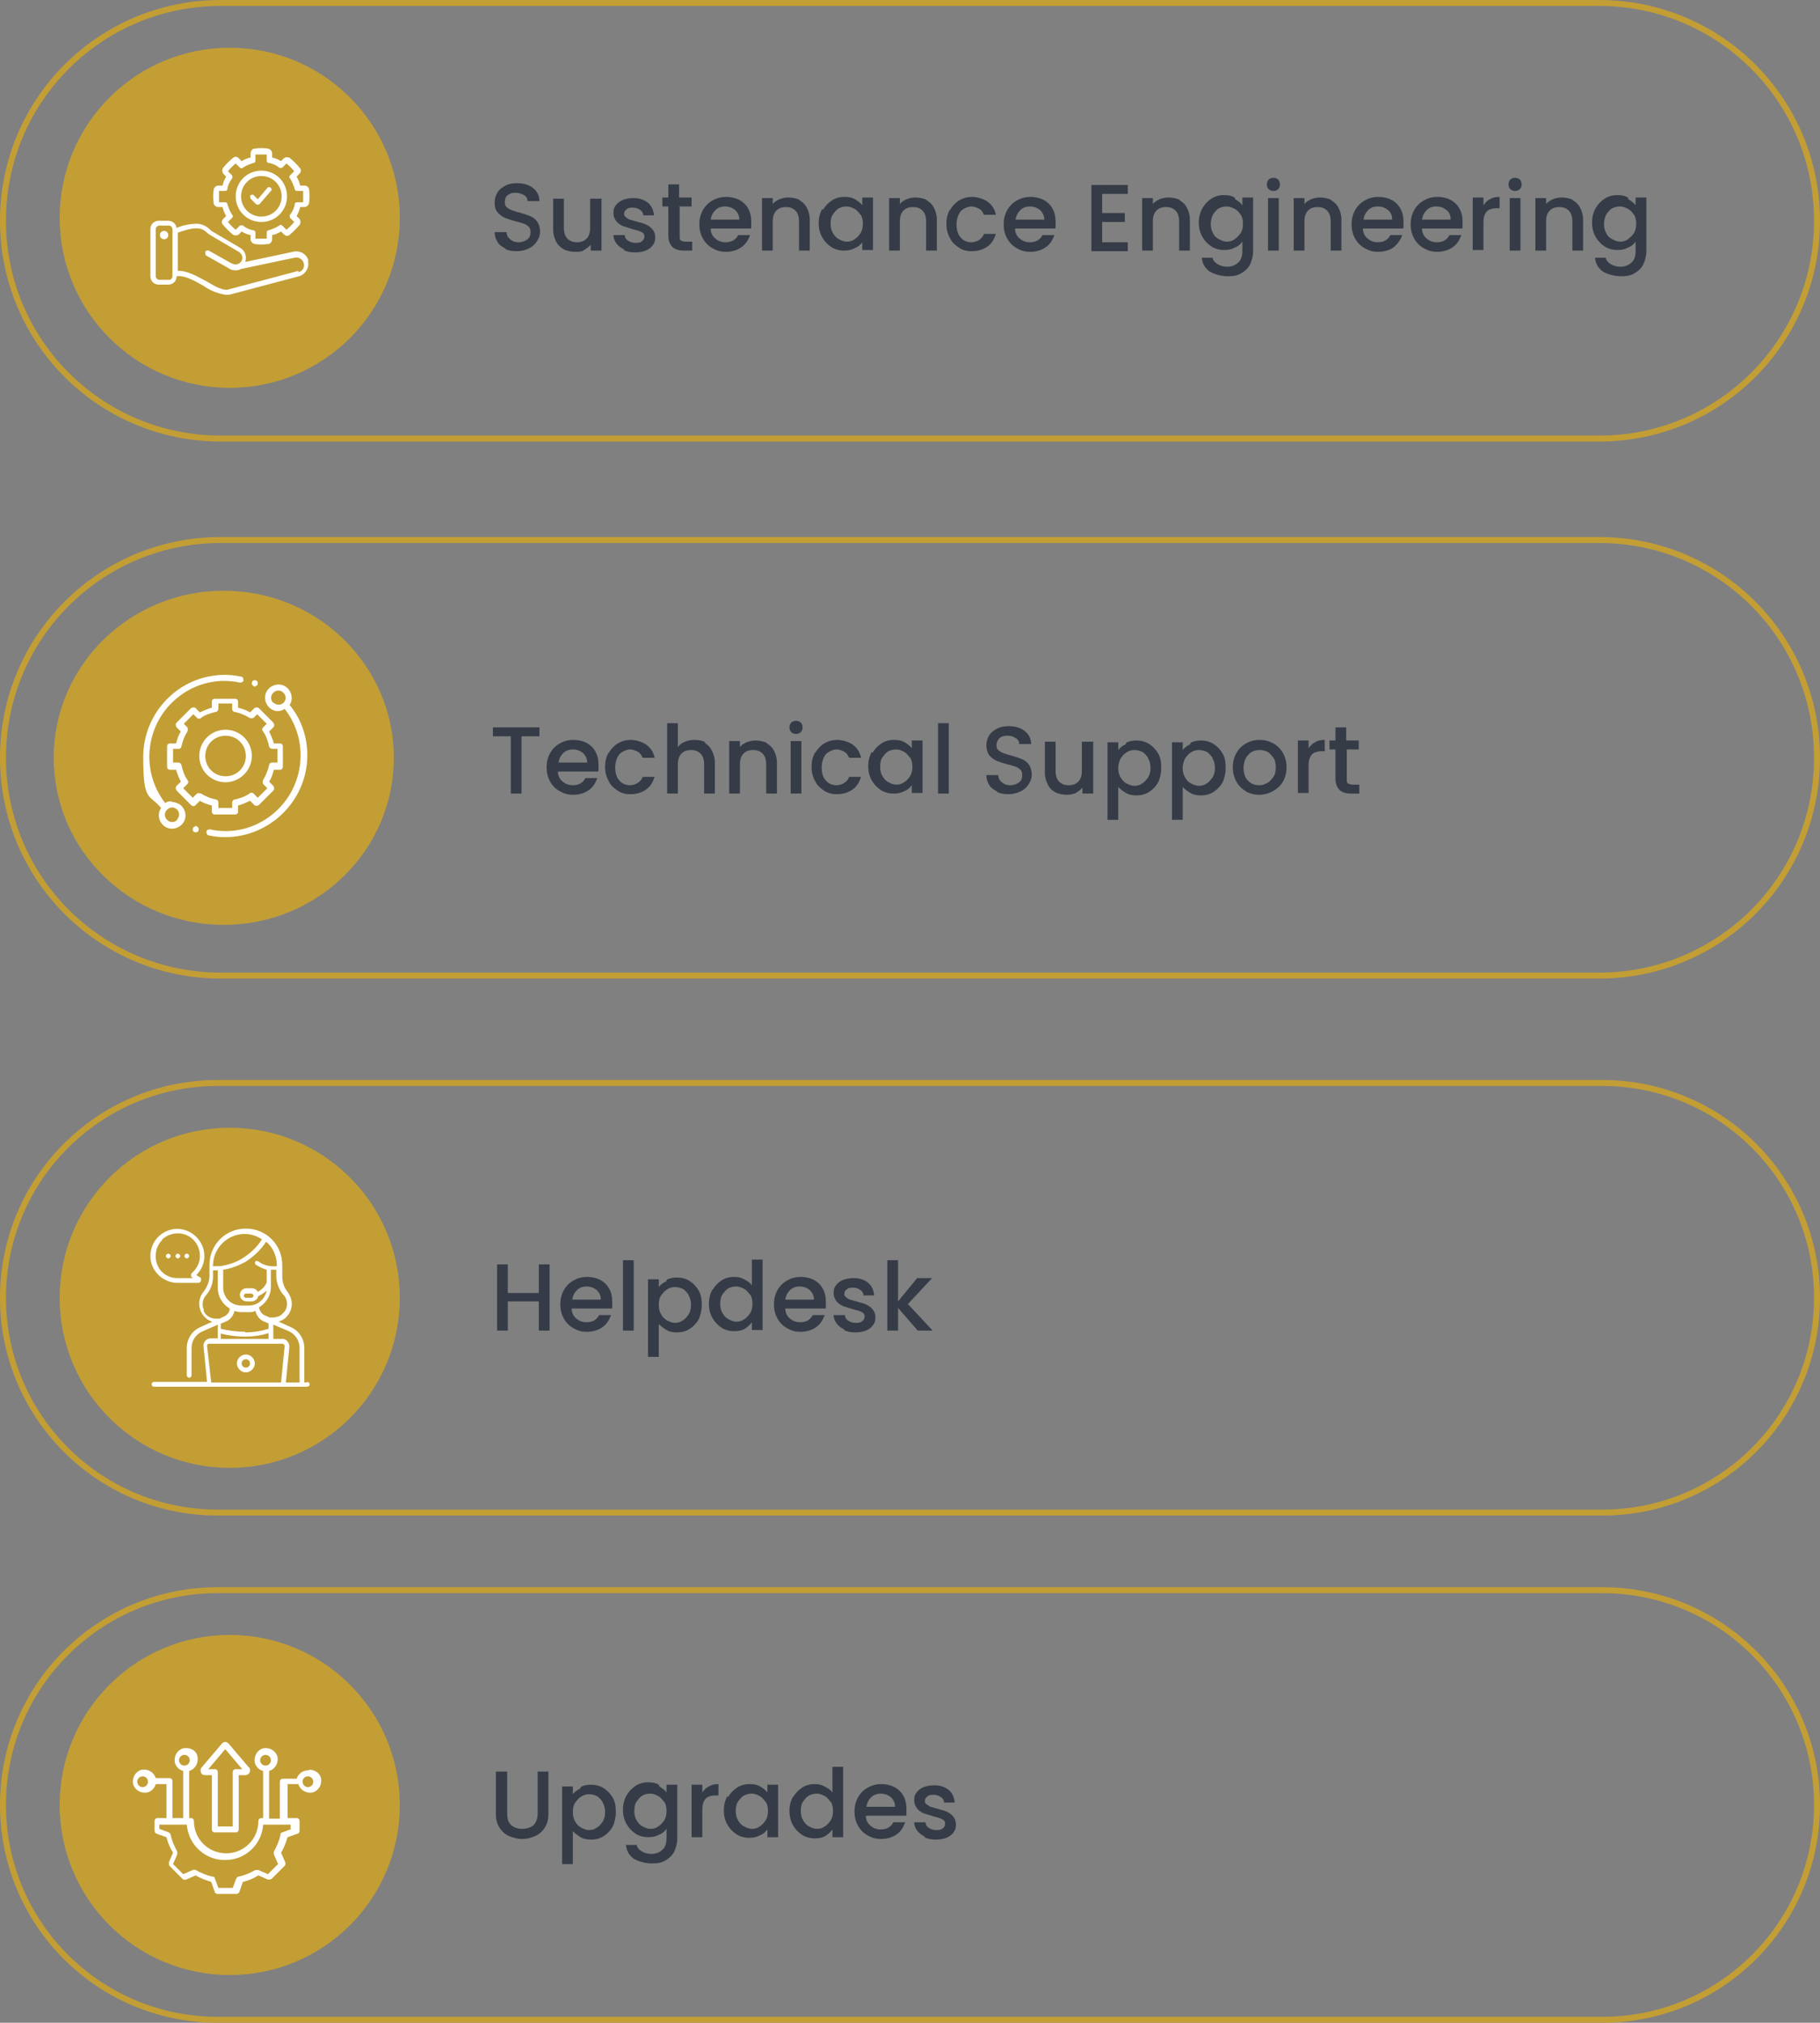 <?xml version="1.0" encoding="UTF-8"?> <svg xmlns="http://www.w3.org/2000/svg" id="Layer_1" version="1.1" viewBox="0 0 305 339"><rect x="0" y="0" width="305" height="339" fill="#808080" stroke="none"/><defs><style> .st0 { fill: #fff; } .st1, .st2 { fill: none; } .st3 { isolation: isolate; } .st4 { fill: #c39e35; } .st2 { stroke: #c39e35; } .st5 { fill: #353c47; } </style></defs><g id="Product_Sustenance_Support"><g id="Rectangle_78"><path class="st1" d="M37,0h231c20.4,0,37,16.6,37,37h0c0,20.4-16.6,37-37,37H37C16.6,74,0,57.4,0,37h0C0,16.6,16.6,0,37,0Z"></path><path class="st2" d="M37,.5h231c20.2,0,36.5,16.3,36.5,36.5h0c0,20.2-16.3,36.5-36.5,36.5H37C16.8,73.5.5,57.2.5,37h0C.5,16.8,16.8.5,37,.5Z"></path></g><g id="Rectangle_79"><path class="st1" d="M37,90h231c20.4,0,37,16.6,37,37h0c0,20.4-16.6,37-37,37H37c-20.4,0-37-16.6-37-37h0c0-20.4,16.6-37,37-37Z"></path><path class="st2" d="M37,90.5h231c20.2,0,36.5,16.3,36.5,36.5h0c0,20.2-16.3,36.5-36.5,36.5H37c-20.2,0-36.5-16.3-36.5-36.5h0c0-20.2,16.3-36.5,36.5-36.5Z"></path></g><g id="Rectangle_80"><path class="st1" d="M36.5,181h232c20.2,0,36.5,16.3,36.5,36.5h0c0,20.2-16.3,36.5-36.5,36.5H36.5c-20.2,0-36.5-16.3-36.5-36.5h0c0-20.2,16.3-36.5,36.5-36.5Z"></path><path class="st2" d="M36.5,181.5h232c19.9,0,36,16.1,36,36h0c0,19.9-16.1,36-36,36H36.5c-19.9,0-36-16.1-36-36h0c0-19.9,16.1-36,36-36Z"></path></g><g id="Rectangle_103"><path class="st1" d="M36.5,266h232c20.2,0,36.5,16.3,36.5,36.5h0c0,20.2-16.3,36.5-36.5,36.5H36.5c-20.2,0-36.5-16.3-36.5-36.5h0c0-20.2,16.3-36.5,36.5-36.5Z"></path><path class="st2" d="M36.5,266.5h232c19.9,0,36,16.1,36,36h0c0,19.9-16.1,36-36,36H36.5c-19.9,0-36-16.1-36-36h0c0-19.9,16.1-36,36-36Z"></path></g><circle id="Ellipse_1" class="st4" cx="38.5" cy="36.5" r="28.5"></circle><ellipse id="Ellipse_2" class="st4" cx="37.5" cy="127" rx="28.5" ry="28"></ellipse><circle id="Ellipse_3" class="st4" cx="38.5" cy="217.5" r="28.5"></circle><circle id="Ellipse_4" class="st4" cx="38.5" cy="302.5" r="28.5"></circle><g id="Sustenance_Engineering" class="st3"><g class="st3"><path class="st5" d="M84.8,41.7c-.6-.3-1.1-.6-1.4-1.1-.3-.5-.5-1-.5-1.7h2c0,.5.2.9.6,1.2.3.3.8.5,1.4.5s1.1-.2,1.5-.5.5-.7.5-1.2-.1-.7-.3-.9c-.2-.2-.5-.4-.8-.5-.3-.1-.8-.3-1.4-.4-.7-.2-1.3-.4-1.8-.6-.5-.2-.8-.5-1.2-.9s-.5-1-.5-1.7.2-1.2.5-1.7c.3-.5.8-.8,1.3-1.1.6-.3,1.2-.4,2-.4,1.1,0,2,.3,2.6.8.7.5,1.1,1.3,1.1,2.2h-2c0-.4-.2-.8-.6-1s-.8-.4-1.4-.4-.9.1-1.3.4-.5.7-.5,1.2.1.6.3.8c.2.2.5.4.8.5.3.1.8.3,1.3.4.7.2,1.3.4,1.8.6.5.2.9.5,1.2.9.3.4.5,1,.5,1.7s-.2,1.1-.5,1.6c-.3.5-.7.9-1.3,1.2-.6.3-1.3.5-2.1.5s-1.4-.1-2-.4Z"></path><path class="st5" d="M100.8,33.2v8.8h-1.8v-1c-.3.4-.7.6-1.1.9s-1,.3-1.5.3-1.3-.1-1.9-.4c-.5-.3-1-.7-1.3-1.3-.3-.6-.5-1.2-.5-2v-5.2h1.8v4.9c0,.8.2,1.4.6,1.8.4.4.9.6,1.6.6s1.2-.2,1.6-.6c.4-.4.6-1,.6-1.8v-4.9h1.8Z"></path><path class="st5" d="M104.6,41.8c-.5-.2-1-.6-1.3-1-.3-.4-.5-.9-.5-1.4h1.9c0,.4.2.7.5.9.3.2.7.4,1.2.4s.9,0,1.2-.3c.3-.2.4-.5.4-.8s-.2-.6-.5-.7c-.3-.2-.8-.3-1.5-.5-.7-.2-1.2-.4-1.6-.5-.4-.2-.8-.4-1.1-.8-.3-.4-.5-.8-.5-1.4s.1-.9.4-1.3c.3-.4.7-.7,1.2-.9.5-.2,1.1-.3,1.8-.3,1,0,1.8.3,2.4.8.6.5.9,1.2,1,2.1h-1.8c0-.4-.2-.7-.5-.9-.3-.2-.7-.4-1.2-.4s-.8,0-1.1.3c-.3.2-.4.4-.4.7s0,.4.3.6c.2.2.4.3.6.4.2,0,.6.2,1.1.3.6.2,1.2.3,1.6.5.4.2.8.4,1.1.8.3.3.5.8.5,1.4,0,.5-.1.9-.4,1.3s-.7.7-1.2.9c-.5.2-1.1.3-1.8.3s-1.3-.1-1.9-.4Z"></path><path class="st5" d="M113.9,34.7v4.9c0,.3,0,.6.2.7.2.1.4.2.8.2h1.1v1.5h-1.4c-.8,0-1.5-.2-1.9-.6-.4-.4-.7-1-.7-1.9v-4.9h-1v-1.5h1v-2.2h1.8v2.2h2.1v1.5h-2.1Z"></path><path class="st5" d="M125.8,38.3h-6.7c0,.7.3,1.3.8,1.7.5.4,1,.6,1.7.6,1,0,1.7-.4,2.1-1.2h2c-.3.8-.7,1.5-1.4,2s-1.6.8-2.6.8-1.6-.2-2.3-.6c-.7-.4-1.2-.9-1.6-1.6-.4-.7-.6-1.5-.6-2.4s.2-1.7.6-2.4c.4-.7.9-1.2,1.6-1.6.7-.4,1.4-.6,2.3-.6s1.6.2,2.2.5c.7.4,1.2.9,1.5,1.5.4.7.5,1.4.5,2.3s0,.6,0,.9ZM123.9,36.8c0-.7-.3-1.2-.7-1.6-.5-.4-1.1-.6-1.7-.6s-1.2.2-1.6.6c-.4.4-.7.9-.8,1.6h4.9Z"></path><path class="st5" d="M133.9,33.5c.5.3,1,.7,1.3,1.3.3.6.5,1.2.5,2v5.2h-1.8v-4.9c0-.8-.2-1.4-.6-1.8-.4-.4-.9-.6-1.6-.6s-1.2.2-1.6.6c-.4.4-.6,1-.6,1.8v4.9h-1.8v-8.8h1.8v1c.3-.4.7-.6,1.1-.8.5-.2,1-.3,1.5-.3s1.3.1,1.9.4Z"></path><path class="st5" d="M137.9,35.2c.4-.7.9-1.2,1.5-1.6.6-.4,1.3-.6,2.1-.6s1.3.1,1.8.4c.5.3.9.6,1.2,1v-1.3h1.8v8.8h-1.8v-1.3c-.3.4-.7.8-1.3,1-.5.3-1.1.4-1.8.4s-1.5-.2-2.1-.6c-.6-.4-1.1-.9-1.5-1.6-.4-.7-.6-1.5-.6-2.4s.2-1.7.6-2.4ZM144.2,36c-.3-.4-.6-.8-1-1-.4-.2-.8-.4-1.3-.4s-.9.1-1.3.3c-.4.2-.7.6-1,1-.3.4-.4,1-.4,1.6s.1,1.1.4,1.6c.3.5.6.8,1,1s.8.4,1.3.4.9-.1,1.3-.4c.4-.2.7-.6,1-1,.3-.5.4-1,.4-1.6s-.1-1.1-.4-1.6Z"></path><path class="st5" d="M155.2,33.5c.5.3,1,.7,1.3,1.3.3.6.5,1.2.5,2v5.2h-1.8v-4.9c0-.8-.2-1.4-.6-1.8-.4-.4-.9-.6-1.6-.6s-1.2.2-1.6.6c-.4.4-.6,1-.6,1.8v4.9h-1.8v-8.8h1.8v1c.3-.4.7-.6,1.1-.8.5-.2,1-.3,1.5-.3s1.3.1,1.9.4Z"></path><path class="st5" d="M159.2,35.2c.4-.7.9-1.2,1.5-1.6.7-.4,1.4-.6,2.2-.6s1.9.3,2.6.8c.7.5,1.2,1.2,1.4,2.2h-2c-.2-.4-.4-.8-.8-1-.4-.2-.8-.4-1.3-.4s-1.3.3-1.8.8c-.4.5-.7,1.3-.7,2.2s.2,1.7.7,2.2c.4.5,1,.8,1.8.8s1.8-.5,2.1-1.4h2c-.3.9-.7,1.6-1.4,2.1-.7.5-1.6.8-2.6.8s-1.6-.2-2.2-.6-1.2-.9-1.5-1.6c-.4-.7-.6-1.5-.6-2.4s.2-1.7.6-2.4Z"></path><path class="st5" d="M176.8,38.3h-6.7c0,.7.3,1.3.8,1.7.5.4,1,.6,1.7.6,1,0,1.7-.4,2.1-1.2h2c-.3.8-.7,1.5-1.4,2s-1.6.8-2.6.8-1.6-.2-2.3-.6c-.7-.4-1.2-.9-1.6-1.6-.4-.7-.6-1.5-.6-2.4s.2-1.7.6-2.4c.4-.7.9-1.2,1.6-1.6.7-.4,1.4-.6,2.3-.6s1.6.2,2.2.5c.7.4,1.2.9,1.5,1.5.4.7.5,1.4.5,2.3s0,.6,0,.9ZM175,36.8c0-.7-.3-1.2-.7-1.6-.5-.4-1.1-.6-1.7-.6s-1.2.2-1.6.6c-.4.4-.7.9-.8,1.6h4.9Z"></path><path class="st5" d="M184.7,32.4v3.3h3.8v1.5h-3.8v3.4h4.3v1.5h-6.1v-11.1h6.1v1.5h-4.3Z"></path><path class="st5" d="M197.6,33.5c.5.3,1,.7,1.3,1.3.3.6.5,1.2.5,2v5.2h-1.8v-4.9c0-.8-.2-1.4-.6-1.8-.4-.4-.9-.6-1.6-.6s-1.2.2-1.6.6c-.4.4-.6,1-.6,1.8v4.9h-1.8v-8.8h1.8v1c.3-.4.7-.6,1.1-.8.5-.2,1-.3,1.5-.3s1.3.1,1.9.4Z"></path><path class="st5" d="M207,33.4c.5.3.9.6,1.2,1v-1.3h1.8v9c0,.8-.2,1.5-.5,2.2-.3.6-.8,1.1-1.5,1.5-.6.4-1.4.5-2.3.5s-2.2-.3-3-.8c-.8-.6-1.2-1.3-1.3-2.3h1.8c.1.5.4.8.9,1.1.5.3,1,.4,1.6.4s1.3-.2,1.8-.7c.5-.4.7-1.1.7-2v-1.5c-.3.4-.7.8-1.3,1-.5.3-1.1.4-1.8.4s-1.5-.2-2.1-.6c-.6-.4-1.1-.9-1.5-1.6-.4-.7-.6-1.5-.6-2.4s.2-1.7.6-2.4c.4-.7.9-1.2,1.5-1.6.6-.4,1.3-.6,2.1-.6s1.3.1,1.8.4ZM207.9,36c-.2-.4-.6-.8-1-1-.4-.2-.8-.4-1.3-.4s-.9.1-1.3.3c-.4.2-.7.6-1,1-.2.4-.4,1-.4,1.6s.1,1.1.4,1.6c.2.5.6.8,1,1s.8.4,1.3.4.9-.1,1.3-.4.7-.6,1-1c.3-.5.4-1,.4-1.6s-.1-1.1-.4-1.6Z"></path><path class="st5" d="M212.6,31.7c-.2-.2-.3-.5-.3-.8s.1-.6.3-.8.5-.3.8-.3.6.1.8.3c.2.2.3.5.3.8s-.1.6-.3.8c-.2.2-.5.3-.8.3s-.6-.1-.8-.3ZM214.3,33.2v8.8h-1.8v-8.8h1.8Z"></path><path class="st5" d="M223,33.5c.5.3,1,.7,1.3,1.3s.5,1.2.5,2v5.2h-1.8v-4.9c0-.8-.2-1.4-.6-1.8-.4-.4-.9-.6-1.6-.6s-1.2.2-1.6.6c-.4.4-.6,1-.6,1.8v4.9h-1.8v-8.8h1.8v1c.3-.4.7-.6,1.1-.8.5-.2,1-.3,1.5-.3s1.3.1,1.9.4Z"></path><path class="st5" d="M235.1,38.3h-6.7c0,.7.3,1.3.8,1.7.5.4,1,.6,1.7.6,1,0,1.7-.4,2.1-1.2h2c-.3.8-.8,1.5-1.4,2s-1.6.8-2.6.8-1.6-.2-2.3-.6c-.7-.4-1.2-.9-1.6-1.6-.4-.7-.6-1.5-.6-2.4s.2-1.7.6-2.4c.4-.7.9-1.2,1.6-1.6.7-.4,1.4-.6,2.3-.6s1.6.2,2.2.5,1.2.9,1.5,1.5c.4.7.5,1.4.5,2.3s0,.6,0,.9ZM233.3,36.8c0-.7-.2-1.2-.7-1.6-.5-.4-1-.6-1.7-.6s-1.2.2-1.6.6c-.4.4-.7.9-.8,1.6h4.9Z"></path><path class="st5" d="M245,38.3h-6.7c0,.7.3,1.3.8,1.7.5.4,1,.6,1.7.6,1,0,1.7-.4,2.1-1.2h2c-.3.8-.7,1.5-1.4,2-.7.5-1.6.8-2.6.8s-1.6-.2-2.3-.6-1.2-.9-1.6-1.6c-.4-.7-.6-1.5-.6-2.4s.2-1.7.6-2.4c.4-.7.9-1.2,1.6-1.6.7-.4,1.4-.6,2.3-.6s1.6.2,2.2.5c.7.4,1.2.9,1.5,1.5.4.7.5,1.4.5,2.3s0,.6,0,.9ZM243.1,36.8c0-.7-.2-1.2-.7-1.6-.5-.4-1-.6-1.7-.6s-1.2.2-1.6.6c-.4.4-.7.9-.8,1.6h4.9Z"></path><path class="st5" d="M249.7,33.4c.4-.3,1-.4,1.6-.4v1.9h-.5c-.7,0-1.3.2-1.6.5-.4.4-.6,1-.6,1.9v4.6h-1.8v-8.8h1.8v1.3c.3-.4.6-.8,1.1-1Z"></path><path class="st5" d="M253.1,31.7c-.2-.2-.3-.5-.3-.8s.1-.6.3-.8c.2-.2.5-.3.8-.3s.6.1.8.3.3.5.3.8-.1.6-.3.8c-.2.2-.5.3-.8.3s-.6-.1-.8-.3ZM254.8,33.2v8.8h-1.8v-8.8h1.8Z"></path><path class="st5" d="M263.5,33.5c.5.3,1,.7,1.3,1.3.3.6.5,1.2.5,2v5.2h-1.8v-4.9c0-.8-.2-1.4-.6-1.8-.4-.4-.9-.6-1.6-.6s-1.2.2-1.6.6c-.4.4-.6,1-.6,1.8v4.9h-1.8v-8.8h1.8v1c.3-.4.7-.6,1.1-.8.5-.2,1-.3,1.5-.3s1.3.1,1.9.4Z"></path><path class="st5" d="M272.9,33.4c.5.3.9.6,1.2,1v-1.3h1.8v9c0,.8-.2,1.5-.5,2.2-.3.6-.8,1.1-1.5,1.5-.6.4-1.4.5-2.3.5s-2.2-.3-3-.8c-.8-.6-1.2-1.3-1.3-2.3h1.8c.1.5.4.8.9,1.1.5.3,1,.4,1.6.4s1.3-.2,1.8-.7c.5-.4.7-1.1.7-2v-1.5c-.3.4-.7.8-1.3,1-.5.3-1.1.4-1.8.4s-1.5-.2-2.1-.6c-.6-.4-1.1-.9-1.5-1.6-.4-.7-.6-1.5-.6-2.4s.2-1.7.6-2.4c.4-.7.9-1.2,1.5-1.6.6-.4,1.3-.6,2.1-.6s1.3.1,1.8.4ZM273.8,36c-.2-.4-.6-.8-1-1-.4-.2-.8-.4-1.3-.4s-.9.1-1.3.3c-.4.2-.7.6-1,1-.2.4-.4,1-.4,1.6s.1,1.1.4,1.6c.2.5.6.8,1,1s.8.4,1.3.4.9-.1,1.3-.4.7-.6,1-1c.3-.5.4-1,.4-1.6s-.1-1.1-.4-1.6Z"></path></g></g><g id="Technical_Support" class="st3"><g class="st3"><path class="st5" d="M90.4,121.9v1.5h-3v9.6h-1.8v-9.6h-3v-1.5h7.8Z"></path><path class="st5" d="M100.2,129.3h-6.7c0,.7.3,1.3.8,1.7.5.4,1,.6,1.7.6,1,0,1.7-.4,2.1-1.2h2c-.3.8-.7,1.5-1.4,2s-1.6.8-2.6.8-1.6-.2-2.3-.6c-.7-.4-1.2-.9-1.6-1.6-.4-.7-.6-1.5-.6-2.4s.2-1.7.6-2.4c.4-.7.9-1.2,1.6-1.6.7-.4,1.4-.6,2.3-.6s1.6.2,2.2.5c.7.4,1.2.9,1.5,1.5.4.7.5,1.4.5,2.3s0,.6,0,.9ZM98.4,127.8c0-.7-.3-1.2-.7-1.6-.5-.4-1.1-.6-1.7-.6s-1.2.2-1.6.6c-.4.4-.7.9-.8,1.6h4.9Z"></path><path class="st5" d="M102,126.2c.4-.7.9-1.2,1.5-1.6.7-.4,1.4-.6,2.2-.6s1.9.3,2.6.8c.7.5,1.2,1.2,1.4,2.2h-2c-.2-.4-.4-.8-.8-1-.4-.2-.8-.4-1.3-.4s-1.3.3-1.8.8c-.4.5-.7,1.3-.7,2.2s.2,1.7.7,2.2c.4.5,1,.8,1.8.8s1.8-.5,2.1-1.4h2c-.3.9-.7,1.6-1.4,2.1-.7.5-1.6.8-2.6.8s-1.6-.2-2.2-.6-1.2-.9-1.5-1.6c-.4-.7-.6-1.5-.6-2.4s.2-1.7.6-2.4Z"></path><path class="st5" d="M118.1,124.5c.5.3.9.7,1.2,1.3.3.6.5,1.2.5,2v5.2h-1.8v-4.9c0-.8-.2-1.4-.6-1.8-.4-.4-.9-.6-1.6-.6s-1.2.2-1.6.6c-.4.4-.6,1-.6,1.8v4.9h-1.8v-11.8h1.8v4c.3-.4.7-.7,1.2-.9.5-.2,1-.3,1.6-.3s1.3.1,1.8.4Z"></path><path class="st5" d="M128.4,124.5c.5.3,1,.7,1.3,1.3.3.6.5,1.2.5,2v5.2h-1.8v-4.9c0-.8-.2-1.4-.6-1.8-.4-.4-.9-.6-1.6-.6s-1.2.2-1.6.6c-.4.4-.6,1-.6,1.8v4.9h-1.8v-8.8h1.8v1c.3-.4.7-.6,1.1-.8.5-.2,1-.3,1.5-.3s1.3.1,1.9.4Z"></path><path class="st5" d="M132.6,122.7c-.2-.2-.3-.5-.3-.8s.1-.6.3-.8c.2-.2.5-.3.8-.3s.6.1.8.3c.2.2.3.5.3.8s-.1.6-.3.8c-.2.2-.5.3-.8.3s-.6-.1-.8-.3ZM134.3,124.2v8.8h-1.8v-8.8h1.8Z"></path><path class="st5" d="M136.6,126.2c.4-.7.9-1.2,1.5-1.6.7-.4,1.4-.6,2.2-.6s1.9.3,2.6.8c.7.5,1.2,1.2,1.4,2.2h-2c-.2-.4-.4-.8-.8-1-.4-.2-.8-.4-1.3-.4s-1.3.3-1.8.8c-.4.5-.7,1.3-.7,2.2s.2,1.7.7,2.2c.4.5,1,.8,1.8.8s1.8-.5,2.1-1.4h2c-.3.9-.7,1.6-1.4,2.1-.7.5-1.6.8-2.6.8s-1.6-.2-2.2-.6-1.2-.9-1.5-1.6c-.4-.7-.6-1.5-.6-2.4s.2-1.7.6-2.4Z"></path><path class="st5" d="M146.2,126.2c.4-.7.9-1.2,1.5-1.6.6-.4,1.3-.6,2.1-.6s1.3.1,1.8.4c.5.3.9.6,1.2,1v-1.3h1.8v8.8h-1.8v-1.3c-.3.4-.7.8-1.3,1-.5.3-1.1.4-1.8.4s-1.5-.2-2.1-.6c-.6-.4-1.1-.9-1.5-1.6-.4-.7-.6-1.5-.6-2.4s.2-1.7.6-2.4ZM152.5,127c-.3-.4-.6-.8-1-1-.4-.2-.8-.4-1.3-.4s-.9.1-1.3.3c-.4.2-.7.6-1,1-.3.4-.4,1-.4,1.6s.1,1.1.4,1.6c.3.5.6.8,1,1s.8.4,1.3.4.9-.1,1.3-.4c.4-.2.7-.6,1-1,.3-.5.4-1,.4-1.6s-.1-1.1-.4-1.6Z"></path><path class="st5" d="M159,121.2v11.8h-1.8v-11.8h1.8Z"></path><path class="st5" d="M167.2,132.7c-.6-.3-1.1-.6-1.4-1.1-.3-.5-.5-1-.5-1.7h2c0,.5.2.9.6,1.2.3.3.8.5,1.4.5s1.1-.2,1.5-.5.5-.7.5-1.2-.1-.7-.3-.9c-.2-.2-.5-.4-.8-.5-.3-.1-.8-.3-1.4-.4-.7-.2-1.3-.4-1.8-.6s-.8-.5-1.2-.9c-.3-.4-.5-1-.5-1.7s.2-1.2.5-1.7c.3-.5.8-.8,1.3-1.1.6-.3,1.2-.4,2-.4,1.1,0,2,.3,2.6.8.7.5,1.1,1.3,1.1,2.2h-2c0-.4-.2-.8-.6-1-.4-.3-.8-.4-1.4-.4s-.9.1-1.3.4c-.3.3-.5.7-.5,1.2s.1.6.3.8c.2.2.5.4.8.5s.8.3,1.3.4c.7.2,1.3.4,1.8.6.5.2.9.5,1.2.9.3.4.5,1,.5,1.7s-.2,1.1-.5,1.6c-.3.5-.7.9-1.3,1.2-.6.3-1.3.5-2.1.5s-1.4-.1-2-.4Z"></path><path class="st5" d="M183.2,124.2v8.8h-1.8v-1c-.3.4-.7.6-1.1.9-.5.2-1,.3-1.5.3s-1.3-.1-1.9-.4c-.6-.3-1-.7-1.3-1.3s-.5-1.2-.5-2v-5.2h1.8v4.9c0,.8.2,1.4.6,1.8.4.4.9.6,1.6.6s1.2-.2,1.6-.6c.4-.4.6-1,.6-1.8v-4.9h1.8Z"></path><path class="st5" d="M188.7,124.5c.5-.3,1.1-.4,1.8-.4s1.5.2,2.1.6c.6.4,1.1.9,1.5,1.6.4.7.5,1.5.5,2.4s-.2,1.7-.5,2.4c-.4.7-.9,1.2-1.5,1.6-.6.4-1.3.6-2.1.6s-1.3-.1-1.8-.4c-.5-.3-.9-.6-1.3-1v5.5h-1.8v-13h1.8v1.3c.3-.4.7-.7,1.3-1ZM192.4,127c-.3-.4-.6-.8-1-1-.4-.2-.9-.3-1.3-.3s-.9.1-1.3.4c-.4.2-.7.6-1,1-.2.4-.4,1-.4,1.6s.1,1.1.4,1.6c.3.5.6.8,1,1,.4.2.8.4,1.3.4s.9-.1,1.3-.4c.4-.2.7-.6,1-1,.3-.5.4-1,.4-1.6s-.1-1.1-.4-1.6Z"></path><path class="st5" d="M199.5,124.5c.5-.3,1.1-.4,1.8-.4s1.5.2,2.1.6c.6.4,1.1.9,1.5,1.6.4.7.5,1.5.5,2.4s-.2,1.7-.5,2.4c-.4.7-.9,1.2-1.5,1.6-.6.4-1.3.6-2.1.6s-1.3-.1-1.8-.4c-.5-.3-.9-.6-1.3-1v5.5h-1.8v-13h1.8v1.3c.3-.4.7-.7,1.3-1ZM203.2,127c-.3-.4-.6-.8-1-1-.4-.2-.9-.3-1.3-.3s-.9.1-1.3.4c-.4.2-.7.6-1,1-.2.4-.4,1-.4,1.6s.1,1.1.4,1.6c.3.5.6.8,1,1,.4.2.8.4,1.3.4s.9-.1,1.3-.4c.4-.2.7-.6,1-1,.3-.5.4-1,.4-1.6s-.1-1.1-.4-1.6Z"></path><path class="st5" d="M208.8,132.6c-.7-.4-1.2-.9-1.6-1.6-.4-.7-.6-1.5-.6-2.4s.2-1.7.6-2.4.9-1.2,1.6-1.6c.7-.4,1.4-.6,2.3-.6s1.6.2,2.3.6c.7.4,1.2.9,1.6,1.6s.6,1.5.6,2.4-.2,1.7-.6,2.4c-.4.7-1,1.2-1.7,1.6-.7.4-1.5.6-2.3.6s-1.6-.2-2.3-.6ZM212.4,131.2c.4-.2.7-.6,1-1s.4-1,.4-1.6-.1-1.2-.4-1.6-.6-.8-1-1c-.4-.2-.8-.3-1.3-.3s-.9.1-1.3.3-.7.6-1,1c-.2.4-.4,1-.4,1.6,0,.9.2,1.7.7,2.2s1.1.8,1.8.8.9-.1,1.3-.3Z"></path><path class="st5" d="M220.4,124.4c.4-.3,1-.4,1.6-.4v1.9h-.5c-.7,0-1.3.2-1.6.5-.4.4-.6,1-.6,1.9v4.6h-1.8v-8.8h1.8v1.3c.3-.4.6-.8,1.1-1Z"></path><path class="st5" d="M225.7,125.7v4.9c0,.3,0,.6.2.7.2.1.4.2.8.2h1.1v1.5h-1.4c-.8,0-1.5-.2-1.9-.6-.4-.4-.7-1-.7-1.9v-4.9h-1v-1.5h1v-2.2h1.8v2.2h2.1v1.5h-2.1Z"></path></g></g><g id="Helpdesk" class="st3"><g class="st3"><path class="st5" d="M92.1,211.9v11.1h-1.8v-4.9h-5.2v4.9h-1.8v-11.1h1.8v4.8h5.2v-4.8h1.8Z"></path><path class="st5" d="M102.5,219.3h-6.7c0,.7.3,1.3.8,1.7.5.4,1,.6,1.7.6,1,0,1.7-.4,2.1-1.2h2c-.3.8-.7,1.5-1.4,2s-1.6.8-2.6.8-1.6-.2-2.3-.6c-.7-.4-1.2-.9-1.6-1.6-.4-.7-.6-1.5-.6-2.4s.2-1.7.6-2.4c.4-.7.9-1.2,1.6-1.6.7-.4,1.4-.6,2.3-.6s1.6.2,2.2.5c.7.4,1.2.9,1.5,1.5.4.7.5,1.4.5,2.3s0,.6,0,.9ZM100.7,217.8c0-.7-.3-1.2-.7-1.6-.5-.4-1.1-.6-1.7-.6s-1.2.2-1.6.6c-.4.4-.7.9-.8,1.6h4.9Z"></path><path class="st5" d="M106.2,211.2v11.8h-1.8v-11.8h1.8Z"></path><path class="st5" d="M111.7,214.5c.5-.3,1.1-.4,1.8-.4s1.5.2,2.1.6c.6.4,1.1.9,1.5,1.6s.5,1.5.5,2.4-.2,1.7-.5,2.4c-.4.7-.9,1.2-1.5,1.6-.6.4-1.3.6-2.1.6s-1.3-.1-1.8-.4c-.5-.3-.9-.6-1.3-1v5.5h-1.8v-13h1.8v1.3c.3-.4.7-.7,1.3-1ZM115.4,217c-.3-.4-.6-.8-1-1-.4-.2-.9-.3-1.3-.3s-.9.1-1.3.4c-.4.2-.7.6-1,1s-.4,1-.4,1.6.1,1.1.4,1.6c.3.5.6.8,1,1s.8.4,1.3.4.9-.1,1.3-.4c.4-.2.7-.6,1-1,.3-.5.4-1,.4-1.6s-.1-1.1-.4-1.6Z"></path><path class="st5" d="M119.4,216.2c.4-.7.9-1.2,1.5-1.6.6-.4,1.3-.6,2.1-.6s1.1.1,1.7.4,1,.6,1.3,1v-4.3h1.8v11.8h-1.8v-1.3c-.3.4-.7.8-1.2,1.1-.5.3-1.1.4-1.8.4s-1.5-.2-2.1-.6c-.6-.4-1.1-.9-1.5-1.6-.4-.7-.6-1.5-.6-2.4s.2-1.7.6-2.4ZM125.7,217c-.3-.4-.6-.8-1-1-.4-.2-.8-.4-1.3-.4s-.9.1-1.3.3c-.4.2-.7.6-1,1-.3.4-.4,1-.4,1.6s.1,1.1.4,1.6c.3.5.6.8,1,1s.8.4,1.3.4.9-.1,1.3-.4c.4-.2.7-.6,1-1,.3-.5.4-1,.4-1.6s-.1-1.1-.4-1.6Z"></path><path class="st5" d="M138.3,219.3h-6.7c0,.7.3,1.3.8,1.7.5.4,1,.6,1.7.6,1,0,1.7-.4,2.1-1.2h2c-.3.8-.7,1.5-1.4,2s-1.6.8-2.6.8-1.6-.2-2.3-.6c-.7-.4-1.2-.9-1.6-1.6-.4-.7-.6-1.5-.6-2.4s.2-1.7.6-2.4c.4-.7.9-1.2,1.6-1.6.7-.4,1.4-.6,2.3-.6s1.6.2,2.2.5c.7.4,1.2.9,1.5,1.5.4.7.5,1.4.5,2.3s0,.6,0,.9ZM136.4,217.8c0-.7-.3-1.2-.7-1.6-.5-.4-1.1-.6-1.7-.6s-1.2.2-1.6.6c-.4.4-.7.9-.8,1.6h4.9Z"></path><path class="st5" d="M141.5,222.8c-.5-.2-1-.6-1.3-1-.3-.4-.5-.9-.5-1.4h1.9c0,.4.2.7.5.9.3.2.7.4,1.2.4s.9,0,1.2-.3c.3-.2.4-.5.4-.8s-.2-.6-.5-.7c-.3-.2-.8-.3-1.5-.5-.7-.2-1.2-.4-1.6-.5-.4-.2-.8-.4-1.1-.8-.3-.4-.5-.8-.5-1.4s.1-.9.4-1.3c.3-.4.7-.7,1.2-.9.5-.2,1.1-.3,1.8-.3,1,0,1.8.3,2.4.8.6.5.9,1.2,1,2.1h-1.8c0-.4-.2-.7-.5-.9-.3-.2-.7-.4-1.2-.4s-.8,0-1.1.3c-.3.2-.4.4-.4.7s0,.4.3.6c.2.2.4.3.6.4.2,0,.6.2,1.1.3.6.2,1.2.3,1.6.5.4.2.8.4,1.1.8.3.3.5.8.5,1.4,0,.5-.1.9-.4,1.3s-.7.7-1.2.9c-.5.2-1.1.3-1.8.3s-1.3-.1-1.9-.4Z"></path><path class="st5" d="M152.2,218.6l4.1,4.4h-2.5l-3.3-3.8v3.8h-1.8v-11.8h1.8v6.9l3.2-3.9h2.5l-4.1,4.4Z"></path></g></g><g id="Upgrades" class="st3"><g class="st3"><path class="st5" d="M85,296.9v7.1c0,.8.2,1.5.7,1.9s1.1.6,1.8.6,1.4-.2,1.9-.6c.4-.4.7-1.1.7-1.9v-7.1h1.8v7.1c0,.9-.2,1.7-.6,2.3-.4.6-.9,1.1-1.6,1.4-.7.3-1.4.5-2.2.5s-1.5-.2-2.2-.5c-.7-.3-1.2-.8-1.6-1.4-.4-.6-.6-1.4-.6-2.3v-7.1h1.8Z"></path><path class="st5" d="M97.3,299.5c.5-.3,1.1-.4,1.8-.4s1.5.2,2.1.6c.6.4,1.1.9,1.5,1.6s.5,1.5.5,2.4-.2,1.7-.5,2.4c-.4.7-.9,1.2-1.5,1.6-.6.4-1.3.6-2.1.6s-1.3-.1-1.8-.4c-.5-.3-.9-.6-1.3-1v5.5h-1.8v-13h1.8v1.3c.3-.4.7-.7,1.3-1ZM101,302c-.3-.4-.6-.8-1-1-.4-.2-.9-.3-1.3-.3s-.9.1-1.3.4c-.4.2-.7.6-1,1s-.4,1-.4,1.6.1,1.1.4,1.6c.3.5.6.8,1,1s.8.4,1.3.4.9-.1,1.3-.4c.4-.2.7-.6,1-1,.3-.5.4-1,.4-1.6s-.1-1.1-.4-1.6Z"></path><path class="st5" d="M110.5,299.4c.5.3.9.6,1.2,1v-1.3h1.8v9c0,.8-.2,1.5-.5,2.2-.3.6-.8,1.1-1.5,1.5-.6.4-1.4.5-2.3.5s-2.2-.3-3-.8c-.8-.6-1.2-1.3-1.3-2.3h1.8c.1.5.4.8.9,1.1.5.3,1,.4,1.6.4s1.3-.2,1.8-.7c.5-.4.7-1.1.7-2v-1.5c-.3.4-.7.8-1.3,1-.5.3-1.1.4-1.8.4s-1.5-.2-2.1-.6c-.6-.4-1.1-.9-1.5-1.6-.4-.7-.6-1.5-.6-2.4s.2-1.7.6-2.4.9-1.2,1.5-1.6c.6-.4,1.3-.6,2.1-.6s1.3.1,1.8.4ZM111.3,302c-.3-.4-.6-.8-1-1-.4-.2-.8-.4-1.3-.4s-.9.1-1.3.3c-.4.2-.7.6-1,1-.3.4-.4,1-.4,1.6s.1,1.1.4,1.6c.3.5.6.8,1,1s.8.4,1.3.4.9-.1,1.3-.4c.4-.2.7-.6,1-1,.3-.5.4-1,.4-1.6s-.1-1.1-.4-1.6Z"></path><path class="st5" d="M118.8,299.4c.4-.3,1-.4,1.6-.4v1.9h-.5c-.7,0-1.3.2-1.6.5-.4.4-.6,1-.6,1.9v4.6h-1.8v-8.8h1.8v1.3c.3-.4.6-.8,1.1-1Z"></path><path class="st5" d="M122,301.2c.4-.7.9-1.2,1.5-1.6.6-.4,1.3-.6,2.1-.6s1.3.1,1.8.4c.5.3.9.6,1.2,1v-1.3h1.8v8.8h-1.8v-1.3c-.3.4-.7.8-1.3,1-.5.3-1.1.4-1.8.4s-1.5-.2-2.1-.6c-.6-.4-1.1-.9-1.5-1.6-.4-.7-.6-1.5-.6-2.4s.2-1.7.6-2.4ZM128.3,302c-.3-.4-.6-.8-1-1-.4-.2-.8-.4-1.3-.4s-.9.1-1.3.3c-.4.2-.7.6-1,1-.3.4-.4,1-.4,1.6s.1,1.1.4,1.6c.3.5.6.8,1,1s.8.4,1.3.4.9-.1,1.3-.4c.4-.2.7-.6,1-1,.3-.5.4-1,.4-1.6s-.1-1.1-.4-1.6Z"></path><path class="st5" d="M132.9,301.2c.4-.7.9-1.2,1.5-1.6.6-.4,1.3-.6,2.1-.6s1.1.1,1.7.4,1,.6,1.3,1v-4.3h1.8v11.8h-1.8v-1.3c-.3.4-.7.8-1.2,1.1-.5.3-1.1.4-1.8.4s-1.5-.2-2.1-.6c-.6-.4-1.1-.9-1.5-1.6-.4-.7-.6-1.5-.6-2.4s.2-1.7.6-2.4ZM139.2,302c-.3-.4-.6-.8-1-1-.4-.2-.8-.4-1.3-.4s-.9.1-1.3.3c-.4.2-.7.6-1,1-.3.4-.4,1-.4,1.6s.1,1.1.4,1.6c.3.5.6.8,1,1s.8.4,1.3.4.9-.1,1.3-.4c.4-.2.7-.6,1-1,.3-.5.4-1,.4-1.6s-.1-1.1-.4-1.6Z"></path><path class="st5" d="M151.8,304.3h-6.7c0,.7.3,1.3.8,1.7.5.4,1,.6,1.7.6,1,0,1.7-.4,2.1-1.2h2c-.3.8-.7,1.5-1.4,2s-1.6.8-2.6.8-1.6-.2-2.3-.6c-.7-.4-1.2-.9-1.6-1.6-.4-.7-.6-1.5-.6-2.4s.2-1.7.6-2.4c.4-.7.9-1.2,1.6-1.6.7-.4,1.4-.6,2.3-.6s1.6.2,2.2.5c.7.4,1.2.9,1.5,1.5.4.7.5,1.4.5,2.3s0,.6,0,.9ZM150,302.8c0-.7-.3-1.2-.7-1.6-.5-.4-1.1-.6-1.7-.6s-1.2.2-1.6.6c-.4.4-.7.9-.8,1.6h4.9Z"></path><path class="st5" d="M155,307.8c-.5-.2-1-.6-1.3-1-.3-.4-.5-.9-.5-1.4h1.9c0,.4.2.7.5.9.3.2.7.4,1.2.4s.9,0,1.2-.3c.3-.2.4-.5.4-.8s-.2-.6-.5-.7c-.3-.2-.8-.3-1.5-.5-.7-.2-1.2-.4-1.6-.5-.4-.2-.8-.4-1.1-.8-.3-.4-.5-.8-.5-1.4s.1-.9.4-1.3c.3-.4.7-.7,1.2-.9.5-.2,1.1-.3,1.8-.3,1,0,1.8.3,2.4.8.6.5.9,1.2,1,2.1h-1.8c0-.4-.2-.7-.5-.9-.3-.2-.7-.4-1.2-.4s-.8,0-1.1.3c-.3.2-.4.4-.4.7s0,.4.3.6.4.3.6.4c.2,0,.6.2,1.1.3.6.2,1.2.3,1.6.5.4.2.8.4,1.1.8.3.3.5.8.5,1.4,0,.5-.1.9-.4,1.3s-.7.7-1.2.9c-.5.2-1.1.3-1.8.3s-1.3-.1-1.9-.4Z"></path></g></g><g id="customer-service"><path id="Path_162" class="st0" d="M31.3,210.9c.2,0,.4-.2.4-.4,0-.2-.2-.4-.4-.4-.2,0-.4.2-.4.4,0,.2.2.4.4.4,0,0,0,0,0,0ZM28.2,210.9c.2,0,.4-.2.4-.4,0-.2-.2-.4-.4-.4-.2,0-.4.2-.4.4,0,.2.2.4.4.4,0,0,0,0,0,0h0ZM29.8,210.9c.2,0,.4-.2.4-.4,0-.2-.2-.4-.4-.4-.2,0-.4.2-.4.4,0,.2.2.4.4.4,0,0,0,0,0,0h0ZM29.7,215h3.5c.3,0,.5-.2.5-.5,0-.2,0-.4-.3-.5l-.5-.3c1.8-1.8,1.8-4.6,0-6.4-1.8-1.8-4.6-1.8-6.4,0-.8.8-1.3,2-1.3,3.2,0,2.4,2,4.4,4.4,4.5ZM27.1,207.8c.7-.7,1.7-1.1,2.7-1.1,2.1,0,3.7,1.7,3.7,3.8,0,1.1-.5,2.1-1.3,2.8-.2.2-.3.6,0,.8,0,0,0,0,.1.1h-2.6c-2.1,0-3.7-1.7-3.6-3.8,0-1,.4-1.9,1.1-2.6ZM51.4,231.7h-.4v-5.8c0-1.5-.9-2.9-2.3-3.5l-2-.9c.5-.2,1-.4,1.3-.8.6-.6.9-1.4.9-2.2,0-.7-.3-1.4-.7-2-.6-.7-.9-1.6-.9-2.6v-1.9c0-3.4-2.7-6.1-6.1-6.1-3.4,0-6.1,2.7-6.1,6.1v1.8c0,1-.4,1.9-1,2.7-1.1,1.3-.9,3.3.4,4.4.3.3.7.5,1.1.6l-2,.9c-1.4.6-2.3,2-2.3,3.5v4.6c0,.2.2.4.4.4s.4-.2.4-.4h0v-4.6c0-1.2.7-2.3,1.9-2.8l2.5-1.1v2.3h-1.2c-.6,0-1.2.5-1.2,1.2,0,0,0,0,0,.1l.6,6h-8.9c-.2,0-.4.2-.4.4s.2.4.4.4h25.7c.2,0,.4-.2.4-.4s-.2-.4-.4-.4h0ZM47.5,217c.4.4.6,1,.6,1.5,0,.6-.2,1.2-.7,1.6-.4.5-1.1.7-1.7.7h-.5l-.7-.3c-.6-.2-1-.8-1.1-1.4,1.2-.7,2-2,2-3.4v-2.9c.1,0,.2,0,.3,0,.2,0,.4,0,.6,0v1c0,1.1.4,2.2,1.1,3.1h0ZM41.1,223.2c-1.4,0-2.8-.2-4.1-.5v-.9h.1s.7-.3.7-.3c.8-.3,1.3-1,1.5-1.8.3.1.7.2,1.1.2h1.3c.4,0,.7,0,1.1-.2.2.8.7,1.5,1.5,1.8l.7.3h0v.9c-1.3.4-2.6.6-3.9.6h0ZM45,223.4v1h-8v-.9c1.3.3,2.6.5,3.9.5h.3c1.3,0,2.6-.2,3.9-.6h0ZM46.4,212.2c-1.1.1-2.2-.1-3.1-.8-.2-.1-.4-.1-.5,0-.1.2-.1.4,0,.5.6.4,1.2.7,1.9.9v2.1c-.2.5-.5.9-.9,1.2-.2.2-.4.3-.6.4-.2-.4-.6-.6-1-.6h-.9c-.6,0-1.1.5-1.1,1.1,0,.6.5,1.1,1.1,1.1h.9c.5,0,1-.4,1.1-.9.5-.2.9-.5,1.4-.9-.3,1.4-1.5,2.5-3,2.5h-1.3c-1.7,0-3-1.4-3-3v-3c1.3-.2,2.6-.7,3.7-1.3,1.4-.9,2.6-2,3.5-3.4,1.2,1,1.8,2.5,1.8,4ZM42.5,217.1c0,.2-.2.4-.4.4h-.9c-.2,0-.4-.2-.3-.4,0-.2.2-.3.3-.3h.9c.2,0,.4.2.4.4h0ZM35.7,212.1c0-2.9,2.4-5.3,5.3-5.3,1,0,2,.3,2.9.9-.8,1.3-2,2.4-3.3,3.2-1.1.7-2.4,1.1-3.7,1.3h-1.3ZM34.2,219.6c-.4-.8-.3-1.8.3-2.5.8-.9,1.2-2,1.2-3.2v-1h.8v3c0,1.4.8,2.7,2,3.4,0,.6-.5,1.2-1.1,1.4l-.6.3h-.6c-.9,0-1.8-.5-2.1-1.4h0ZM47.7,225.6l-.6,6.1h-11.7l-.7-6.1c0-.2.1-.4.3-.4,0,0,0,0,0,0h12.3c.2,0,.4.2.4.4,0,0,0,0,0,0ZM50.2,231.7h-2.3l.6-6c0-.6-.4-1.2-1-1.3,0,0,0,0-.1,0h-1.6v-2.4l2.6,1.1c1.1.5,1.8,1.6,1.8,2.8v5.8ZM41.2,227c-.8,0-1.5.7-1.5,1.5s.7,1.5,1.5,1.5,1.5-.7,1.5-1.5c0-.8-.7-1.5-1.5-1.5ZM41.2,229.2c-.4,0-.7-.3-.7-.7,0-.4.3-.7.7-.7s.7.3.7.7-.3.7-.7.7h0Z"></path></g><g id="technical-support"><path id="Path_163" class="st0" d="M28.8,134.3c-.4,0-.8,0-1.1.3-4.3-5.5-3.3-13.5,2.2-17.8,2.9-2.3,6.7-3.2,10.3-2.4.3,0,.6-.1.6-.4,0-.3-.1-.6-.4-.6-.9-.2-1.8-.3-2.7-.3-7.6,0-13.7,6.2-13.7,13.8s1,6.1,3,8.5c-.7,1-.4,2.4.6,3.1,1,.7,2.4.4,3.1-.6.7-1,.4-2.4-.6-3.1-.4-.2-.8-.4-1.3-.4h0ZM29.7,137.4c-.5.5-1.2.5-1.7,0-.5-.5-.5-1.2,0-1.7.5-.5,1.2-.5,1.7,0,.2.2.3.5.3.8,0,.3-.1.6-.3.8h0Z"></path><path id="Path_164" class="st0" d="M48.5,118.2c.7-1,.4-2.4-.6-3.1-1-.7-2.4-.4-3.1.6-.7,1-.4,2.4.6,3.1.7.5,1.6.5,2.3,0,4.3,5.5,3.3,13.5-2.2,17.8-2.9,2.3-6.7,3.2-10.3,2.4-.3,0-.6.1-.6.4s.1.6.4.6c0,0,0,0,0,0,.9.2,1.8.3,2.7.3,7.6,0,13.8-6.2,13.8-13.7,0-3.1-1-6.1-3-8.5h0ZM45.8,117.8c-.5-.5-.5-1.2,0-1.7s1.2-.5,1.7,0c.5.5.5,1.2,0,1.7-.2.2-.5.3-.8.3-.3,0-.6-.1-.8-.3h0Z"></path><path id="Path_165" class="st0" d="M35.5,136c0,.3.2.5.5.5h3.4c.3,0,.5-.2.5-.5h0v-1c.7-.2,1.4-.5,2-.8l.7.7c.2.2.5.2.8,0h0s2.4-2.4,2.4-2.4c.2-.2.2-.5,0-.8h0s-.7-.7-.7-.7c.4-.6.6-1.3.8-2h1c.3,0,.5-.2.5-.5h0v-3.4c0-.3-.2-.5-.5-.5h-1c-.2-.7-.5-1.4-.8-2l.7-.7c.2-.2.2-.5,0-.8h0s-2.4-2.4-2.4-2.4c-.2-.2-.5-.2-.8,0h0s-.7.7-.7.7c-.6-.4-1.3-.6-2-.8v-1c0-.3-.2-.5-.5-.5h-3.4c-.3,0-.5.2-.5.5h0v1c-.7.2-1.4.5-2,.8l-.7-.7c-.2-.2-.5-.2-.8,0h0s-2.4,2.4-2.4,2.4c-.2.2-.2.5,0,.8h0s.7.7.7.7c-.4.6-.6,1.3-.8,2h-1c-.3,0-.5.2-.5.5h0v3.4c0,.3.2.5.5.5h1c.2.7.5,1.4.8,2l-.7.7c-.2.2-.2.5,0,.8h0s2.4,2.4,2.4,2.4c.1.1.2.2.4.2h0c.1,0,.3,0,.4-.2l.7-.7c.6.4,1.3.6,2,.8v1ZM33.7,133c-.2-.1-.5-.1-.7,0l-.7.7-1.6-1.6.7-.7c.2-.2.2-.5,0-.7-.5-.7-.8-1.6-1-2.5,0-.2-.3-.4-.5-.4h-.9v-2.3h.9c.3,0,.5-.2.5-.4.2-.9.5-1.7,1-2.5.1-.2.1-.5,0-.7l-.6-.6,1.6-1.6.6.6c.2.2.5.2.7,0,.7-.5,1.6-.8,2.5-1,.2,0,.4-.3.4-.5v-.9h2.3v.9c0,.3.2.5.4.5.9.2,1.7.5,2.5,1,.2.1.5.1.7,0l.6-.6,1.6,1.6-.6.6c-.2.2-.2.5,0,.7.5.7.8,1.6,1,2.5,0,.2.3.4.5.4h.9v2.3h-.9c-.3,0-.5.2-.5.4-.2.9-.5,1.7-1,2.5-.1.2-.1.5,0,.7l.7.7-1.6,1.6-.7-.7c-.2-.2-.5-.2-.7,0-.7.5-1.6.8-2.5,1-.2,0-.4.3-.4.5v.9h-2.3v-.9c0-.3-.2-.5-.4-.5-.9-.2-1.7-.5-2.5-1Z"></path><path id="Path_166" class="st0" d="M42.2,126.7c0-2.5-2-4.4-4.4-4.4-2.5,0-4.4,2-4.4,4.4,0,2.5,2,4.4,4.4,4.4,2.4,0,4.4-2,4.4-4.4ZM34.4,126.7c0-1.9,1.5-3.4,3.4-3.4s3.4,1.5,3.4,3.4-1.5,3.4-3.4,3.4h0c-1.9,0-3.4-1.5-3.4-3.4h0Z"></path><path id="Path_167" class="st0" d="M42.7,115c.3,0,.5-.2.5-.5,0-.3-.2-.5-.5-.5-.3,0-.5.2-.5.5,0,.1,0,.3.2.4.1.1.2.2.4.2Z"></path><path id="Path_168" class="st0" d="M32.8,138.5c-.3,0-.5.2-.5.5s.2.5.5.5c.3,0,.5-.2.5-.5,0-.1,0-.3-.2-.4-.1-.1-.2-.2-.4-.2Z"></path></g><path id="maintenance" class="st0" d="M51.7,43.7c-.3-1.1-1.4-1.8-2.6-1.5l-8,1.7c.3-.9,0-1.9-.9-2.4l-4.6-2.7c-.2-.1-.4-.3-.5-.4-.5-.5-1.2-.8-1.9-.9-1.2,0-2.5.2-3.6.7-.1-.7-.7-1.2-1.4-1.2h-1.6c-.8,0-1.4.6-1.4,1.4v7.9c0,.8.6,1.4,1.4,1.4h1.6c.8,0,1.4-.6,1.4-1.4,1.3-.2,2.9.7,4.5,1.6,1.1.8,2.4,1.3,3.7,1.5.2,0,.4,0,.6,0l11.7-3.1c1.1-.3,1.8-1.5,1.5-2.6ZM28.3,46.9h-1.6c-.3,0-.6-.3-.6-.6v-7.9c0-.3.3-.6.6-.6h1.6c.3,0,.6.3.6.6v7.9c0,.3-.2.6-.6.6,0,0,0,0,0,0h0ZM50,45.4l-11.7,3.1h0c-.8.3-2.3-.5-3.6-1.3-1.7-.9-3.4-1.9-4.9-1.8v-6.4c3.5-1.3,4.2-.6,4.9,0,.2.2.4.3.7.5l4.6,2.7c.5.3.8.9.5,1.5-.3.5-.9.8-1.5.5,0,0,0,0-.1,0l-3.9-2.2c-.2-.1-.5,0-.6.2,0,.2,0,.4.1.6l3.9,2.2c.3.2.6.3,1,.3.3,0,.6,0,.9-.2,0,0,0,0,0,0l9-1.9c.7-.2,1.4.2,1.6.9.2.7-.2,1.4-.9,1.5h0ZM28.2,39.4c0,.4-.3.7-.7.7-.4,0-.7-.3-.7-.7,0-.4.3-.7.7-.7,0,0,0,0,0,0,.4,0,.7.3.7.7h0ZM36.6,34.7h.7c.1.5.3,1,.6,1.5l-.5.5c-.3.3-.3.7,0,1,.5.6,1,1.1,1.6,1.6.3.2.7.2,1,0l.5-.5c.5.3,1,.5,1.5.6v.7c0,.4.3.7.7.8.7.1,1.5.1,2.2,0,.4,0,.7-.4.7-.8v-.7c.5-.1,1-.3,1.5-.6l.5.5c.3.3.7.3,1,0,.6-.5,1.1-1,1.6-1.6.2-.3.2-.7,0-1l-.5-.5c.3-.5.5-1,.6-1.5h.7c.4,0,.7-.3.8-.7.1-.7.1-1.5,0-2.2,0-.4-.4-.7-.8-.7h-.7c-.1-.5-.3-1-.6-1.5l.5-.5c.3-.3.3-.7,0-1-.5-.6-1-1.1-1.6-1.6-.3-.2-.7-.2-1,0l-.5.5c-.5-.3-1-.5-1.5-.6v-.7c0-.4-.3-.7-.7-.8-.7-.1-1.5-.1-2.2,0-.4,0-.7.4-.7.8v.7c-.5.1-1,.3-1.5.6l-.5-.5c-.3-.3-.7-.3-1,0-.6.5-1.1,1-1.6,1.6-.2.3-.2.7,0,1l.5.5c-.3.5-.5,1-.6,1.5h-.7c-.4,0-.7.3-.8.7-.1.7-.1,1.5,0,2.2,0,.4.4.7.8.7h0ZM36.7,32h1c.2,0,.4-.1.4-.3.1-.7.4-1.3.8-1.8.1-.2,0-.4,0-.5l-.7-.7c.4-.5.8-.9,1.3-1.3l.7.7c.1.1.4.2.5,0,.6-.4,1.2-.6,1.8-.8.2,0,.3-.2.3-.4v-1c.6,0,1.3,0,1.9,0v1c0,.2.1.4.3.4.7.1,1.3.4,1.8.8.2.1.4,0,.5,0l.7-.7c.5.4.9.8,1.3,1.3l-.7.7c-.1.1-.2.4,0,.5.4.6.6,1.2.8,1.8,0,.2.2.3.4.3h1c0,.6,0,1.3,0,1.9h-1c-.2,0-.4.1-.4.3-.1.7-.4,1.3-.8,1.8-.1.2,0,.4,0,.5l.7.7c-.4.5-.8.9-1.3,1.3l-.7-.7c-.1-.1-.4-.2-.5,0-.6.4-1.2.6-1.8.8-.2,0-.3.2-.3.4v1c-.6,0-1.3,0-1.9,0v-1c0-.2-.1-.4-.3-.4-.7-.1-1.3-.4-1.8-.8-.2-.1-.4,0-.5,0l-.7.7c-.5-.4-.9-.8-1.3-1.3l.7-.7c.1-.1.2-.4,0-.5-.4-.6-.6-1.2-.8-1.8,0-.2-.2-.3-.4-.3h-1c0-.6,0-1.3,0-1.9h0ZM43.8,37.2c2.4,0,4.3-1.9,4.3-4.3s-1.9-4.3-4.3-4.3-4.3,1.9-4.3,4.3c0,2.4,1.9,4.3,4.3,4.3s0,0,0,0h0ZM43.8,29.5c1.9,0,3.4,1.5,3.4,3.4s-1.5,3.4-3.4,3.4-3.4-1.5-3.4-3.4h0c0-1.9,1.5-3.4,3.4-3.4s0,0,0,0ZM42,33.3c-.1-.2-.1-.5,0-.6.2-.1.4-.1.5,0l.7.7,1.6-1.9c.2-.2.4-.2.6,0,.1.1.2.4,0,.5l-1.9,2.2c0,0-.2.1-.3.1h0c-.1,0-.2,0-.3-.1l-1-1Z"></path><path id="development" class="st0" d="M51.6,296.7c-.9,0-1.6.6-1.9,1.4h-2.3c-.3,0-.5.2-.5.5v6.2h-1.8v-8c1-.3,1.6-1.3,1.4-2.4-.3-1-1.3-1.6-2.4-1.4-1,.3-1.6,1.3-1.4,2.4.2.7.7,1.2,1.4,1.4v7.9h-.3c-.3,0-.5.2-.5.5h0c0,3-2.4,5.4-5.4,5.4-3,0-5.4-2.4-5.4-5.4,0-.3-.2-.5-.5-.5h-.3v-7.9c1-.3,1.6-1.3,1.4-2.4s-1.3-1.6-2.4-1.4c-1,.3-1.6,1.3-1.4,2.4.2.7.7,1.2,1.4,1.4v7.9h-1.8v-6.2c0-.3-.2-.5-.5-.5h-2.3c-.3-1-1.3-1.6-2.4-1.4-1,.3-1.6,1.3-1.4,2.4.3,1,1.3,1.6,2.4,1.4.7-.2,1.2-.7,1.4-1.4h1.8v5.7h-1.5c-.3,0-.5.2-.5.5h0v1.6c0,.2.1.4.3.5l1.7.6c.2.9.6,1.8,1.1,2.6l-.7,1.6c0,.2,0,.4.1.6l2.2,2.2c.1.1.4.2.6.1l1.6-.7c.8.5,1.7.8,2.6,1.1l.6,1.7c0,.2.3.3.5.3h3.1c.2,0,.4-.1.5-.3l.6-1.7c.9-.2,1.8-.6,2.6-1.1l1.6.7c.2,0,.4,0,.6-.1l2.2-2.2c.1-.1.2-.4.1-.6l-.7-1.6c.5-.8.8-1.7,1.1-2.6l1.7-.6c.2,0,.3-.3.3-.5v-1.6c0-.3-.2-.5-.5-.5h-1.5v-5.7h1.8c.3,1,1.3,1.6,2.4,1.4,1-.3,1.6-1.3,1.4-2.4-.2-.8-1-1.4-1.9-1.4ZM43.6,295c0-.5.4-.9.9-.9s.9.4.9.9c0,.5-.4.9-.9.9h0c-.5,0-.9-.4-.9-.9,0,0,0,0,0,0h0ZM30,295c0-.5.4-.9.9-.9s.9.4.9.9c0,.5-.4.9-.9.9h0c-.5,0-.9-.4-.9-.9,0,0,0,0,0,0h0ZM23.9,299.5c-.5,0-.9-.4-.9-.9s.4-.9.9-.9.9.4.9.9h0c0,.5-.4.9-.9.9ZM48.9,306.5l-1.6.6c-.2,0-.3.2-.3.4-.2,1-.6,1.9-1.1,2.8,0,.1,0,.3,0,.5l.7,1.6-1.7,1.7-1.6-.7c-.2,0-.3,0-.5,0-.9.5-1.8.9-2.8,1.1-.2,0-.3.2-.4.3l-.6,1.6h-2.4l-.6-1.6c0-.2-.2-.3-.4-.3-1-.2-1.9-.6-2.8-1.1-.1,0-.3-.1-.5,0l-1.6.7-1.7-1.7.7-1.6c0-.2,0-.3,0-.5-.5-.9-.9-1.8-1.1-2.8,0-.2-.2-.3-.3-.4l-1.6-.6v-.7h4.6c.3,3.6,3.4,6.2,6.9,5.9,3.2-.2,5.7-2.8,5.9-5.9h4.6v.7h0ZM51.6,299.5c-.5,0-.9-.4-.9-.9s.4-.9.9-.9.9.4.9.9h0c0,.5-.4.9-.9.9h0ZM34.4,297.5h1.1v9.1c0,.3.2.5.5.5h3.5c.3,0,.5-.2.5-.5h0v-9.1h1.1c.4,0,.8-.3.8-.8,0-.2,0-.4-.2-.5l-3.4-4c-.3-.3-.7-.4-1.1,0,0,0,0,0,0,0l-3.4,4c-.3.3-.2.8,0,1.1.1.1.3.2.5.2h0ZM37.6,292.9h0ZM37.8,293.2l2.8,3.3h-1.1c-.3,0-.5.2-.5.5v9.1h-2.5v-9.1c0-.3-.2-.5-.5-.5h-1.1l2.8-3.3Z"></path></g></svg> 
